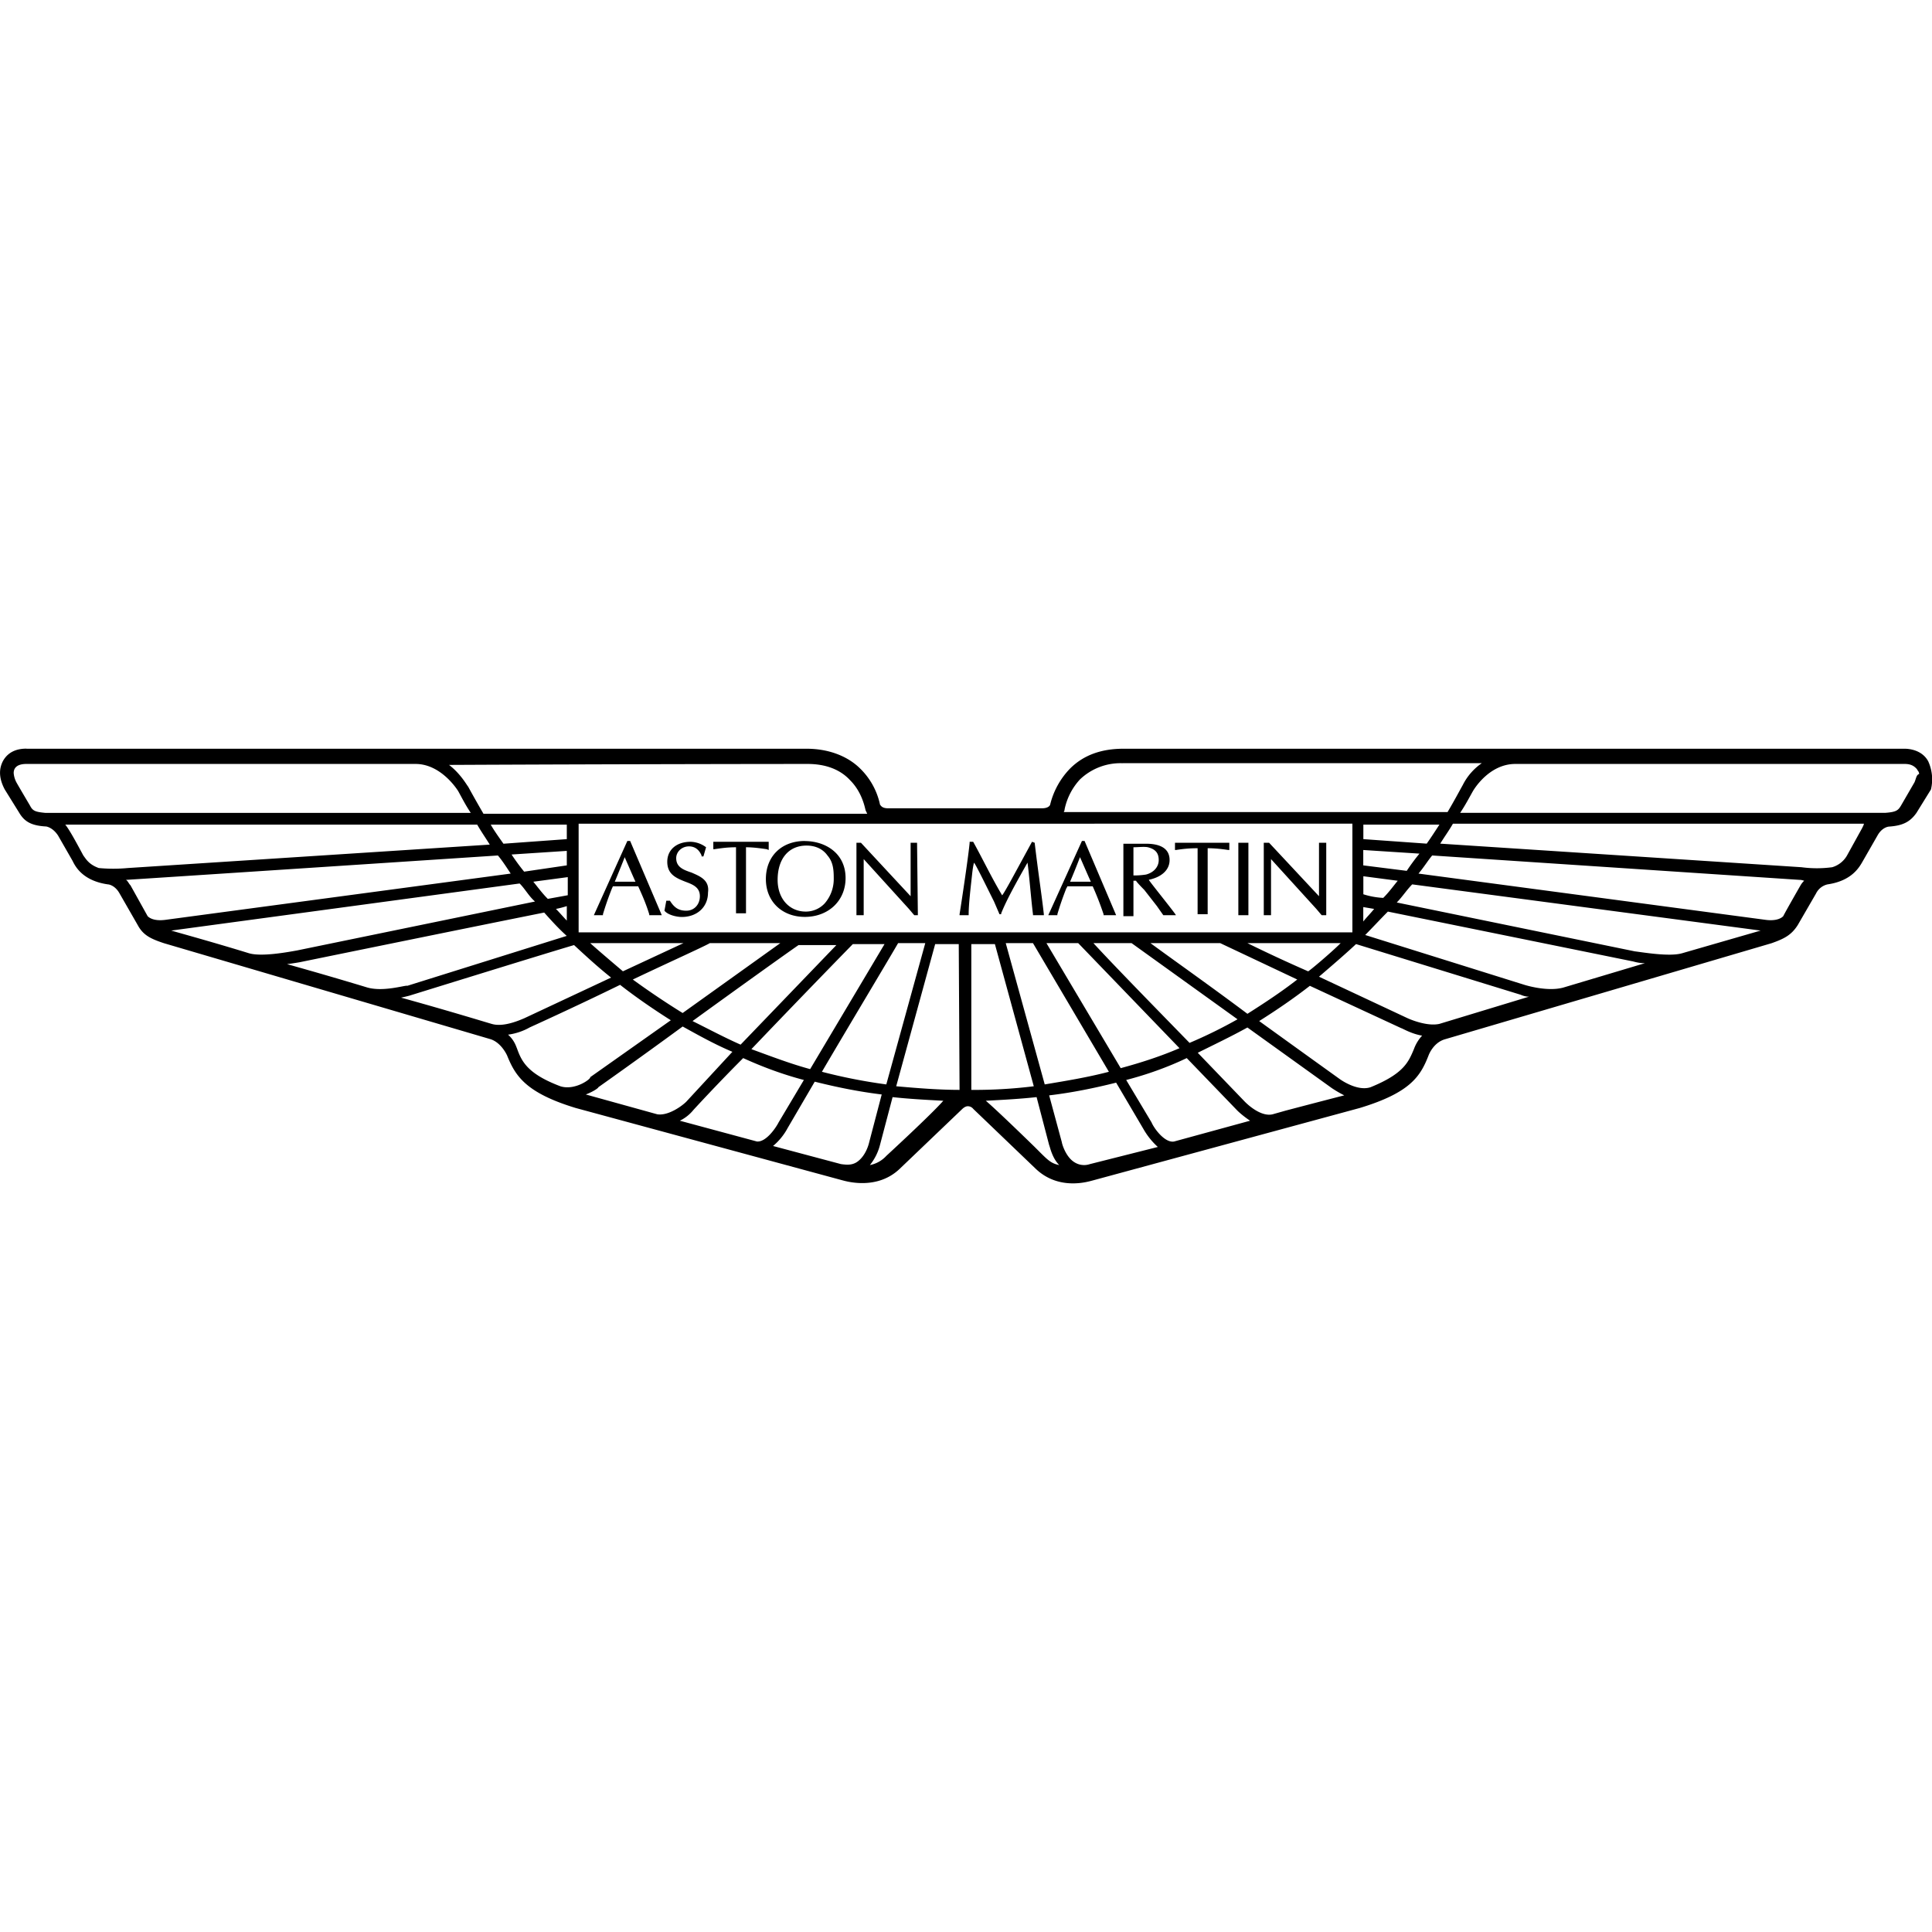 <svg viewBox="0 0 24 24" xmlns="http://www.w3.org/2000/svg"><path d="M.328 9.3c-.067 0-.214.01-.293.157-.034.068-.066.181.024.35l.18.29c.067.113.155.16.335.17 0 0 .08.01.147.112l.18.314c.033.068.124.248.439.293.011 0 .09.012.146.114l.225.392c.067.124.157.169.326.225l4.059 1.193c.135.045.203.201.203.201.101.248.224.462.853.653l3.319.9c.045.011.426.124.707-.146l.777-.743s.033-.033.067-.033c.045 0 .068.033.068.033l.775.743c.293.28.664.157.71.146l3.316-.9c.63-.191.754-.394.855-.653 0 0 .055-.156.201-.2l4.06-1.194c.158-.056.246-.101.325-.225l.227-.392a.211.211 0 0 1 .144-.114c.304-.045.395-.214.44-.293l.18-.314c.056-.101.134-.111.146-.111.168-.012.259-.058.338-.17l.18-.291a.54.54 0 0 0-.034-.35c-.079-.146-.248-.156-.293-.156h-9.705c-.27 0-.493.077-.662.246a.973.973 0 0 0-.248.45s-.012.044-.102.044h-1.91c-.078 0-.09-.034-.101-.045a.882.882 0 0 0-.248-.45c-.158-.156-.395-.245-.664-.245H.328zm13.617.18h4.463a.725.725 0 0 0-.236.27c-.056.101-.11.203-.19.338h-4.769c.011-.011.012-.035.012-.035a.78.78 0 0 1 .191-.371.73.73 0 0 1 .53-.201zM.328 9.49h4.834c.326 0 .53.338.53.338.044.079.088.168.156.27H.564c-.123-.012-.157-.023-.191-.09 0 0-.159-.269-.17-.291a.297.297 0 0 1-.033-.114c0-.067.046-.113.158-.113zm9.703 0c.225 0 .406.068.53.203.09.09.157.214.191.371l.021.045H6.006a14.256 14.256 0 0 1-.191-.338c-.012-.01-.09-.157-.237-.269 2.294-.011 4.453-.012 4.453-.012zm8.793 0h4.836c.056 0 .111.012.156.069 0 .01.024.023.024.056-.034.011-.034.046-.057.102l-.168.29c-.034.057-.056.08-.191.09h-5.285c.067-.1.113-.19.158-.269 0 0 .19-.338.527-.338zm-11.636.742H16.8v1.35H7.188v-1.35zm10.86 0h5.106c0 .012-.012.035-.023.057l-.18.326a.314.314 0 0 1-.191.158 1.434 1.434 0 0 1-.381 0l-4.488-.293c.056-.09.113-.169.158-.248zm-17.237.012h5.117c.045.079.1.158.156.248l-4.496.291a1.93 1.93 0 0 1-.361 0c-.124-.045-.158-.111-.192-.156-.067-.124-.168-.315-.224-.383zm5.285 0h.945v.18l-.787.057c-.056-.08-.113-.158-.158-.237zm10.84 0h.945c-.045.068-.102.158-.158.236l-.787-.056v-.18zm-9.143.203-.416.922h.113v-.012a3.747 3.747 0 0 1 .114-.326l.01-.021h.314c.045.101.092.201.137.347v.012h.156l-.393-.922h-.035zm2.205 0c-.292 0-.484.192-.484.473s.203.47.484.47c.292 0 .506-.2.506-.482 0-.315-.259-.46-.506-.46zm3.442 0-.418.922h.113v-.012a3.747 3.747 0 0 1 .113-.326s.01-.01.01-.021h.316c.045.101.09.213.135.347v.012h.156l-.392-.922h-.033zm-4.86.01c-.18 0-.291.102-.291.248 0 .158.112.203.225.248.09.034.18.067.18.18 0 .101-.068.18-.169.18-.09 0-.147-.034-.203-.124h-.045l-.023.124c.045.056.158.078.215.078.19 0 .326-.123.326-.303.022-.157-.102-.203-.203-.248-.101-.034-.192-.067-.192-.18 0-.079.069-.146.159-.146.067 0 .122.034.156.113v.012h.023l.033-.114a.332.332 0 0 0-.191-.068zm.281 0v.092h.012c.079-.011.157-.024.27-.024v.82h.124v-.82c.09 0 .18.013.258.024l.024.01v-.102H8.86zm3.184 0v.012c-.011.135-.091.675-.125.888v.012h.113v-.012c0-.123.023-.315.045-.517 0 0 .01-.09.022-.123.022.022.18.347.248.482l.068.158h.021v-.011c.068-.169.18-.37.327-.63.022.158.045.462.068.641v.012h.135v-.012c-.023-.213-.069-.506-.114-.888l-.033-.012-.215.395s-.133.247-.156.27c-.135-.226-.247-.463-.36-.665h-.044zm-1.406.012v.9h.09v-.697l.562.619.066.078h.045l-.01-.9h-.08v.664a471.423 471.423 0 0 1-.617-.664h-.056zm3.957 0v.09h.011c.079-.012.157-.022.27-.022v.82h.125v-.82c.09 0 .179.01.258.022h.011v-.09h-.675zm.787 0v.9h.125v-.9h-.125zm.316 0v.9h.09v-.697l.563.619.066.078h.057v-.9h-.09v.664l-.62-.664H15.7zm-1.744.012v.9h.125v-.44h.033c0 .012.102.114.102.114l.156.2.08.114h.156c.012 0-.336-.428-.336-.44.158-.033.258-.122.258-.245 0-.135-.102-.203-.293-.203h-.281zm-3.936.023c.113 0 .204.044.26.123.068.079.078.169.078.281v.022a.46.46 0 0 1-.113.293.32.32 0 0 1-.234.101c-.203 0-.35-.158-.35-.394 0-.259.134-.426.36-.426zm4.061.021c.056 0 .135-.01.18 0 .09.023.134.069.134.159s-.068.157-.158.18a.921.921 0 0 1-.156.011v-.35zm2.855.034.698.045a2.607 2.607 0 0 0-.158.214l-.54-.068v-.191zm-9.894.011v.18l-.53.078a2.567 2.567 0 0 1-.156-.213l.686-.045zm-.856.057c.057.067.114.157.159.225l-4.285.574c-.158.022-.214-.034-.225-.045l-.213-.383c-.022-.022-.034-.057-.057-.068.023 0 4.621-.303 4.621-.303zm11.606 0 4.564.303c.011 0 .023 0 .057.011a.254.254 0 0 0-.045.057s-.181.315-.215.383c-.01.011-.067.067-.224.045l-4.307-.574c.068-.08.114-.158.17-.225zm-10.031.021c.01.023.123.283.134.305h-.257c.01-.022.111-.27.123-.305zm5.656 0c.011.023.123.283.135.305h-.258a8.58 8.58 0 0 0 .123-.305zm3.52.237.427.056c-.056.068-.112.146-.18.213a.977.977 0 0 1-.247-.045v-.224zm-9.883.011v.225l-.248.045c-.068-.067-.124-.145-.18-.213l.428-.057zm-.598.079c.068.067.113.157.191.224l-2.957.608c-.123.022-.438.08-.595.035-.439-.135-.81-.237-.967-.282l4.328-.585zm11.088.011 4.328.574-.977.282c-.157.045-.484-.012-.586-.024l-2.957-.607c.068-.068.124-.157.192-.225zm-10.502.27v.18c-.045-.046-.09-.1-.135-.145a1.122 1.122 0 0 0 .135-.035zm9.894.012.135.023c-.045.056-.09.1-.135.156v-.18zm.305.056 3.035.617c.012 0 .069.024.159.024l-1.014.303c-.203.056-.483-.034-.483-.034l-1.978-.619c.1-.101.191-.2.281-.29zm-10.48.012c.09.101.18.2.28.29l-1.98.62c-.022-.011-.291.078-.494.022a47.767 47.767 0 0 0-1-.291c.09-.012.157-.024.157-.024s2.137-.437 3.037-.617zm.572.38H8.49l-.752.35c-.011-.01-.294-.248-.406-.35zm1.484 0h.877l-1.213.868a9.974 9.974 0 0 1-.619-.416c.45-.214.877-.406.955-.451zm2.34 0h.338l-.484 1.755a6.684 6.684 0 0 1-.8-.157c.35-.596.823-1.384.946-1.597zm1.338 0h.338l.943 1.598c-.258.068-.527.112-.797.157l-.484-1.754zm.506 0h.394l1.258 1.305c-.236.102-.483.181-.73.248L13 11.717zm.584 0h.473l1.316.946a5.84 5.84 0 0 1-.596.293c-.427-.438-.957-.98-1.193-1.238zm.709 0h.865l.957.452c-.202.157-.405.29-.619.426-.45-.338-.944-.686-1.203-.877zm1.203 0h1.158c-.112.113-.393.35-.404.35a18.167 18.167 0 0 1-.754-.35zm-4.902.012h.394l-.924 1.553c-.247-.067-.483-.158-.73-.248a155.44 155.44 0 0 1 1.26-1.305zm1.023 0h.293l.01 1.811c-.259 0-.529-.022-.787-.045l.484-1.766zm.45 0h.292l.483 1.766a5.966 5.966 0 0 1-.776.045v-1.81zm4.779 0 2.047.63s.045.023.101.023l-1.113.338c-.146.033-.349-.047-.416-.08l-1.08-.506c.157-.135.315-.27.46-.405zm-9.715.012c.146.135.292.27.46.404l-1.08.506c-.056.023-.257.114-.404.069-.045-.012-.517-.158-1.125-.326.057-.012.102-.024.102-.024s1.664-.516 2.047-.629zm2.789 0h.47L9.2 12.977c-.203-.09-.394-.192-.597-.293.574-.416 1.17-.843 1.317-.944zm-2.217.494c.202.158.417.305.63.44l-1.001.707c.011.022-.191.17-.371.113-.416-.157-.483-.315-.54-.473-.01-.022-.032-.1-.11-.168a.75.75 0 0 0 .269-.09s.572-.259 1.123-.529zm8.568.012 1.137.527c.011 0 .123.07.258.092a.497.497 0 0 0-.102.168c-.067.158-.123.304-.539.473-.169.056-.383-.102-.383-.102s-.471-.338-1-.72c.214-.135.427-.28.63-.438zm-7.79.506c.202.112.403.224.617.314l-.573.62c-.056.056-.226.178-.361.156l-.887-.246c.09-.034.156-.079.156-.09 0 0 .496-.35 1.047-.754zm7.015.012 1.047.752s.066.046.156.091c-.225.057-.73.19-.73.19l-.159.045c-.135.033-.291-.1-.347-.157l-.584-.607c.202-.101.415-.202.617-.314zm-6.264.38c.248.113.496.204.754.272l-.314.527c-.034.068-.157.248-.27.237l-.957-.258a.497.497 0 0 0 .17-.135s.269-.294.617-.643zm5.51 0 .62.643c.01.011.066.067.167.135l-.943.258c-.113.022-.248-.158-.281-.237l-.315-.527c.259-.067.516-.159.752-.272zm-4.621.293c.27.068.551.125.832.159l-.156.595s-.035.17-.158.248c-.057.034-.113.033-.192.022l-.844-.225a.758.758 0 0 0 .182-.224l.336-.575zm3.744.012.338.574a.905.905 0 0 0 .18.225l-.844.213a.223.223 0 0 1-.19-.022c-.112-.067-.158-.236-.158-.248l-.158-.584c.281-.033.562-.09.832-.158zm-2.777.18c.202.022.417.034.63.045-.146.168-.708.685-.708.685a.374.374 0 0 1-.204.114.655.655 0 0 0 .125-.248l.157-.596zm1.789 0 .156.596c.011.022.035.158.125.248-.112-.023-.147-.068-.305-.225 0 0-.45-.44-.607-.574.214-.011.428-.023.63-.045Z"/></svg>